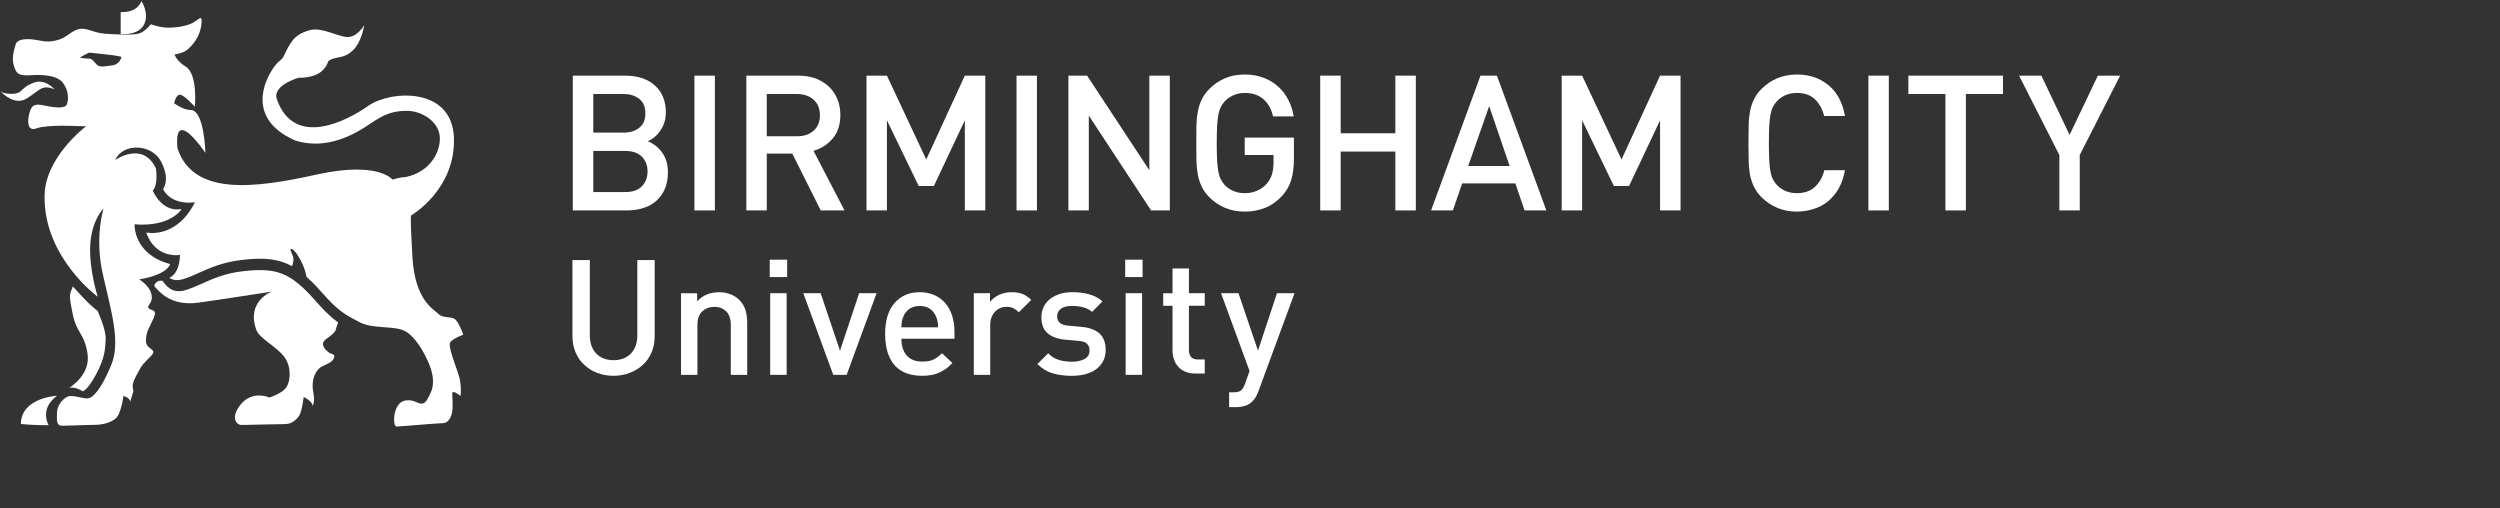 <?xml version="1.0" encoding="utf-8"?>
<!-- Generator: Adobe Illustrator 16.0.0, SVG Export Plug-In . SVG Version: 6.00 Build 0)  -->
<!DOCTYPE svg PUBLIC "-//W3C//DTD SVG 1.1//EN" "http://www.w3.org/Graphics/SVG/1.1/DTD/svg11.dtd">
<svg version="1.1" id="Layer_1" xmlns="http://www.w3.org/2000/svg" xmlns:xlink="http://www.w3.org/1999/xlink" x="0px" y="0px"
	 width="305px" height="62px" viewBox="0 0 305 62" enable-background="new 0 0 305 62" xml:space="preserve">
<rect x="0" y="0" width="305" height="62" fill="#333333" stroke="none"/>
<g>
	<path fill="#fff" d="M17.557,3.022c0.712-1.341-0.301-2.897-0.301-2.897s-0.401,1.45-2.534,1.345v2.696
		C14.722,4.166,16.854,4.371,17.557,3.022"/>
	<path fill="#fff" d="M6.643,10.902c0,0-1.093-1.343-2.525-0.817c-1.422,0.524-1.366,1.105-2.049,1.286
		c-0.644,0.159-1.67,0.07-2.003-0.223c0.318,0.333,1.78,1.746,3.199,0.866C4.868,11.012,5.097,10.258,6.643,10.902"/>
	<path fill="#fff" d="M0.064,11.149L0,11.078L0.064,11.149z"/>
	<path fill="#fff" d="M8.467,47.3c0.865-0.114,1.615,0.438,1.615,0.438s0.561-0.066,1.63-2.045
		c1.066-1.984,1.141-3.125,1.18-4.346c0.038-1.228-0.998-3.438-0.998-3.438c-1.023-0.688-3.003-2.967-3.003-2.967
		c-0.374,1.052-0.542,0.758-0.042,3.271c0.489,2.521,1.447,2.368,1.834,4.968C11.061,45.764,8.467,47.3,8.467,47.3"/>
	<path fill="#fff" d="M6.96,48.286c0,0-4.382,0.202-4.415,3.438c0,0,1.18,0.154,3.386,0.154
		C5.93,51.879,4.749,49.889,6.96,48.286"/>
	<path fill="#fff" d="M13.714,7.971c-0.911,0.105-1.521,0.313-1.927-0.101c-0.407-0.417-0.506-0.724-1.014-0.724
		c-0.51,0-1.007-0.11-1.007-0.11S9.96,6.839,10.88,6.421c0,0,2.02,0.2,2.835,0.309c0.81,0.11,1.113,0.21,1.113,0.21
		S14.62,7.871,13.714,7.971 M54.875,41.895c0.097-0.517,1.644-1.056,1.644-1.056s-0.491-1.464-0.998-1.884
		c-0.506-0.407-1.464-0.064-2.068-0.686c-0.613-0.61-2.831-1.648-3.141-6.937c-0.304-5.28-0.159-5.042-0.159-5.042
		s5.427-3.139,5.227-9.458c-0.208-6.313-7.797-5.793-10.437-3.929c-2.63,1.864-9.011,5.171-11.142-0.729
		c-0.707-1.753,2.643-2.696,2.643-2.696s1.816,0.108,2.831-0.818c1.009-0.939,0.4-1.14,1.209-1.45
		c0.813-0.316,1.626-0.11,2.643-1.142c1.017-1.033,1.314-3,1.314-3s-0.915,1.548-2.128,1.449c-1.213-0.106-3.138-1.247-4.56-0.83
		c-1.421,0.417-1.924,0.93-2.534,1.968c-0.6,1.037-0.507,1.344-1.215,1.865c-0.707,0.511-5.06,6.523,2.026,9.625
		c4.667,1.448,8.61-1.753,9.627-2.378c1.008-0.622,2.023-1.247,3.951-1.247c1.925,0,3.953,1.348,4.051,3.208
		c0.097,1.864-1.22,4.25-4.157,4.871c-0.605,0-1.615,0.31-1.615,0.31s-1.721-2.273-9.225-0.621
		c-7.485,1.658-15.088,2.693-17.012-3.212c-0.506-5.276,3.406,0.573,3.406,0.573s-0.122-5.227-1.784-5.227
		c-0.929,0-2.028-0.828-2.028-0.828s0.197-1.038,0.712-1.038c0.5,0,1.814,1.462,1.814,1.462s0.395-3.971-1.126-4.904
		c-0.816-0.503-1.193-1.063-1.36-1.461c0.569-0.09,1.237-0.273,1.685-0.689c1.01-0.927,1.51-1.971,1.615-3.105
		c0.107-1.138-0.3-0.514-1.01-0.103c-0.714,0.411-2.027,0.62-3.037,0.62c-1.022,0-2.131-0.421-2.131-0.421s-0.703,0.939-1.515,1.151
		c-0.81,0.196-2.736,0.099-4.154,0C11.32,3.996,10.509,3.274,9.5,3.583C8.479,3.897,8.176,4.621,6.867,4.93
		c-1.318,0.311-1.828,0-2.743-0.104c-0.91-0.103-2.021-0.103-2.225,0.621c-0.201,0.72-0.502,1.656-0.201,2.587
		c0.301,0.929,0.504,1.238,2.028,1.143c1.517-0.099,3.233,0,3.948,0.923c0.708,0.942,0.708,1.975,0.502,2.59
		c-0.206,0.633-1.519,0.395-2.221,0.289c-0.712-0.104-1.723-0.518-2.128,0.206c-0.411,0.725-0.813,3.004,0.605,2.482
		C5.852,15.156,9.5,15.396,10,15.396h0.509c0,0-5.169,3.856-5.07,8.718c0,7.354,6.486,12.093,6.486,12.093s-1.107-3.418-0.909-6.424
		c0.201-3.004,1.62-4.346,1.62-4.346s-1.112,3.411-0.103,7.97c1.017,4.556,2.236,8.284,1.017,11.177
		c-1.213,2.9-2.21,4.021-2.919,4.021c-0.71,0-1.843-0.496-2.454-0.188c-0.604,0.314-1.217,1.137-1.217,1.861
		c0,0.719-0.202,1.662,0.613,1.662c0.809,0,2.835-0.104,3.848-0.104c1.017,0,1.925-0.212,2.635-0.729
		c0.714-0.517,1.011-2.805,1.011-2.805s0.813,0.217,0.813,0.729l0.403-1.342c-0.2-0.717-0.104-1.039,0.504-2.174
		c0.611-1.134,0.706-1.134,1.621-2.068c0.918-0.934-0.603-0.727-0.603-1.864c0-1.14,0.4-1.549,0.903-2.694
		c0.509-1.135-0.098-0.928-0.503-1.231c-0.4-0.313,0.247-0.519,0.311-1.251c0.119-1.359-1.539-2.321-1.539-2.321
		c3.55-0.588,3.772-1.873,3.772-1.873c-4.529-1.213-4.333-4.847-4.333-4.847c4.467,0.354,5.738-1.866,5.738-1.866
		c-2.412,0.474-3.52-2.247-3.52-2.247c0.69-0.693,0.387-2.709,0.387-2.709c-1.598-3.395-4.961-1.027-4.961-1.027
		c0.923-2.115,4.473-1.997,5.612,0.225c1.141,2.227,0.217,3.337,0.217,3.337c1.141,2.105,3.899,1.588,3.899,1.588
		c-2.29,4.558-5.953,3.697-5.953,3.697c1.15,3.278,4.128,2.733,4.128,2.733c-0.059,1.742-0.643,2.464-1.306,2.802
		c0.31,0.213,0.826,0.397,1.662,0.16c0.617-0.175,1.251-0.455,1.914-0.761c1.406-0.623,3.002-1.338,5.337-1.595
		c2.693-0.311,4.435-0.128,6.062,0.771c0.104-0.33,0.301-0.869,0.025-1.419c-0.207-0.416-0.385-0.863,0.074-0.625l0.377,0.398
		c0,0,1.052,1.438,1.28,2.934l0.373,0.346c0.585,0.541,1.076,1.097,1.559,1.627c0.869,0.974,1.7,1.896,2.994,2.718
		c0.384,0.231,0.906,0.522,1.584,0.868c1.62,0.83,4.097,0.398,5.404,1.021c1.321,0.616,2.429,2.594,3.037,4.039
		c0.612,1.445,0.612,2.689,0.21,3.516c-0.408,0.832-0.618,1.346-1.121,1.346c-0.507,0-0.805-0.412-1.621-0.412
		c-0.803,0-1.217,0.412-1.514,1.133c-0.298,0.725-0.298,2.073,0.102,2.073c0.403,0,5.059-0.415,5.663-0.415
		c0.614,0,1.025-0.721,1.115-1.448c0.108-0.722,0-1.657,0-2.173c0-0.52,1.009,0.301,1.009,0.301s0.209-1.33-0.3-2.785
		C55.381,44.074,54.765,42.411,54.875,41.895"/>
	<path fill="#fff" d="M38.56,36.775c-0.465-0.524-0.944-1.053-1.496-1.572c-2.18-2.051-3.834-2.525-7.377-2.117
		c-2.194,0.236-3.704,0.907-5.038,1.514c-0.705,0.309-1.365,0.604-2.059,0.81c-1.624,0.463-2.351-0.585-2.771-1.166L19.4,34.256
		c0,0-0.856,0.381-0.454,0.793c0.415,0.424,1.832,2.348,5.231,1.877c1.919-0.257,8.963-1.343,8.963-1.343s-3.132,1.166-1.87,4.66
		c0.395,1.089,2.596,2.104,3.467,3.366c0.868,1.27,0.689,2.949,0.179,3.672c-0.505,0.726-2.034,1.216-2.034,1.216
		s-2.015-0.907-3.438,0.755c-1.415,1.657-0.604,2.594,0,2.594c0.612,0,4.459-0.105,5.268-0.105c0.815,0,1.318-0.415,1.732-0.939
		c0.396-0.514,0.603-2.373,0.603-2.373s1.109,0.516,1.109,1.129c0.299-0.928,0.104-1.242,0-2.168
		c-0.091-0.936,0.202-1.859,0.715-2.375c0.499-0.518,1.515-0.619,1.825-1.24c0.303-0.627-0.213-0.521-0.517-0.729
		c-0.304-0.205-1.005-0.821-0.708-1.341c0.313-0.52,1.44-0.9,1.54-1.635c0.044-0.293,0.143-0.366,0.231-0.736
		C40.118,38.509,39.324,37.637,38.56,36.775"/>
	<path fill="#fff" d="M77.754,40.911c0,0.944-0.263,1.692-0.792,2.228c-0.531,0.534-1.237,0.803-2.111,0.803
		c-0.877,0-1.58-0.269-2.109-0.803c-0.512-0.535-0.784-1.281-0.784-2.228V31.73h-2.12v9.283c0,0.713,0.13,1.379,0.381,1.969
		c0.256,0.602,0.605,1.115,1.056,1.522c0.443,0.418,0.969,0.754,1.585,0.985c0.62,0.242,1.278,0.357,1.99,0.357
		c0.699,0,1.366-0.115,1.979-0.357c0.618-0.231,1.157-0.567,1.605-0.985c0.45-0.409,0.808-0.926,1.061-1.522
		c0.256-0.59,0.376-1.256,0.376-1.969V31.73h-2.118L77.754,40.911L77.754,40.911z"/>
	<path fill="#fff" d="M90.153,36.553c-0.296-0.287-0.65-0.512-1.068-0.67c-0.412-0.156-0.87-0.232-1.388-0.232
		c-0.5,0-0.976,0.09-1.443,0.272c-0.46,0.185-0.872,0.47-1.203,0.854v-1.002h-1.966v9.961h2v-6.078c0-0.756,0.206-1.318,0.607-1.682
		c0.41-0.363,0.895-0.543,1.458-0.543c0.561,0,1.042,0.178,1.425,0.537c0.385,0.355,0.58,0.91,0.58,1.684v6.08h2.003v-6.377
		c0-0.563-0.076-1.073-0.207-1.531C90.801,37.354,90.538,36.936,90.153,36.553"/>
	<rect x="93.908" y="31.68" fill="#fff" width="2.124" height="2.121"/>
	<rect x="93.964" y="35.771" fill="#fff" width="2.006" height="9.961"/>
	<polygon fill="#fff" points="102.479,42.781 100.121,35.773 98.002,35.773 101.658,45.734 103.292,45.734 106.942,35.773 
		104.817,35.773 	"/>
	<path fill="#fff" d="M109.971,39.932c0.02-0.301,0.025-0.549,0.061-0.731c0.029-0.197,0.086-0.406,0.196-0.618
		c0.155-0.387,0.407-0.688,0.757-0.926c0.345-0.221,0.759-0.33,1.222-0.33c0.48,0,0.88,0.109,1.225,0.33
		c0.337,0.236,0.582,0.539,0.747,0.926c0.101,0.212,0.17,0.425,0.199,0.618c0.037,0.184,0.069,0.432,0.069,0.731H109.971z
		 M115.321,36.98c-0.36-0.414-0.799-0.742-1.319-0.977c-0.524-0.232-1.126-0.355-1.795-0.355c-1.271,0-2.301,0.435-3.075,1.326
		c-0.768,0.885-1.144,2.133-1.144,3.758c0,0.941,0.119,1.74,0.35,2.408c0.234,0.651,0.551,1.176,0.956,1.582
		c0.394,0.389,0.875,0.682,1.413,0.858c0.541,0.177,1.132,0.265,1.756,0.265c0.436,0,0.822-0.027,1.171-0.094
		c0.348-0.066,0.672-0.168,0.965-0.297c0.295-0.128,0.574-0.296,0.828-0.477c0.255-0.191,0.515-0.422,0.769-0.691l-1.271-1.189
		c-0.357,0.35-0.708,0.607-1.05,0.771c-0.35,0.174-0.813,0.244-1.373,0.244c-0.82,0-1.446-0.244-1.881-0.74
		c-0.439-0.501-0.65-1.172-0.65-2.045h6.473v-0.885c0-0.715-0.102-1.351-0.292-1.95C115.958,37.904,115.691,37.404,115.321,36.98"/>
	<path fill="#fff" d="M123.431,35.648c-0.572,0-1.083,0.111-1.563,0.328c-0.46,0.23-0.826,0.515-1.088,0.864v-1.069h-1.975v9.961
		h2.001v-6.061c0-0.689,0.199-1.234,0.583-1.639c0.39-0.395,0.855-0.6,1.411-0.6c0.337,0,0.618,0.057,0.828,0.168
		c0.222,0.109,0.439,0.277,0.667,0.496l1.516-1.512c-0.346-0.336-0.702-0.581-1.089-0.73
		C124.345,35.717,123.913,35.648,123.431,35.648"/>
	<path fill="#fff" d="M134.116,40.665c-0.511-0.438-1.252-0.712-2.197-0.79l-1.565-0.143c-0.535-0.043-0.899-0.178-1.092-0.379
		c-0.188-0.196-0.289-0.449-0.289-0.76c0-0.371,0.151-0.688,0.455-0.92c0.294-0.236,0.752-0.35,1.358-0.35
		c0.473,0,0.921,0.05,1.342,0.162c0.424,0.107,0.795,0.293,1.112,0.558l1.26-1.269c-0.455-0.418-1.005-0.699-1.636-0.875
		c-0.629-0.174-1.314-0.254-2.061-0.254c-0.517,0-1.014,0.063-1.459,0.201c-0.453,0.143-0.853,0.334-1.185,0.594
		c-0.348,0.258-0.622,0.582-0.812,0.951c-0.197,0.383-0.295,0.817-0.295,1.299c0,0.881,0.251,1.535,0.768,1.971
		c0.511,0.439,1.236,0.701,2.174,0.781l1.599,0.143c0.484,0.033,0.824,0.155,1.03,0.359c0.203,0.207,0.302,0.472,0.302,0.814
		c0,0.471-0.202,0.822-0.629,1.043c-0.415,0.225-0.939,0.332-1.552,0.332c-0.498,0-0.997-0.072-1.499-0.201
		c-0.508-0.143-0.962-0.414-1.367-0.832l-1.318,1.314c0.593,0.57,1.227,0.954,1.92,1.146c0.703,0.191,1.455,0.291,2.264,0.291
		c0.598,0,1.143-0.069,1.654-0.196c0.517-0.14,0.956-0.335,1.317-0.601c0.368-0.264,0.647-0.598,0.864-0.996
		c0.211-0.394,0.312-0.853,0.312-1.375C134.89,41.795,134.635,41.122,134.116,40.665"/>
	<rect x="137.273" y="31.68" fill="#fff" width="2.12" height="2.121"/>
	<rect x="137.33" y="35.771" fill="#fff" width="2.004" height="9.961"/>
	<path fill="#fff" d="M145.05,32.751h-2.001v3.026h-1.138v1.527h1.138v5.492c0,0.348,0.054,0.691,0.168,1.023
		c0.107,0.337,0.268,0.629,0.501,0.883c0.217,0.263,0.503,0.473,0.833,0.622c0.353,0.161,0.751,0.243,1.229,0.243h1.199v-1.709
		h-0.828c-0.387,0-0.665-0.107-0.839-0.303c-0.174-0.209-0.263-0.492-0.263-0.871v-5.383h1.93v-1.527h-1.93L145.05,32.751
		L145.05,32.751z"/>
	<path fill="#fff" d="M153.475,42.781l-2.378-7.008h-2.128l3.477,9.49l-0.549,1.545c-0.147,0.407-0.313,0.683-0.514,0.838
		c-0.193,0.152-0.501,0.217-0.918,0.217h-0.512v1.811h0.801c0.385,0,0.749-0.049,1.107-0.152c0.348-0.1,0.664-0.289,0.942-0.567
		c0.3-0.3,0.546-0.714,0.726-1.229l4.404-11.951h-2.144L153.475,42.781z"/>
	<path fill="#fff" d="M78.305,22.731c-0.468,0.466-1.127,0.697-2.011,0.697h-3.913v-5.011h3.913c0.883,0,1.542,0.235,2.011,0.694
		c0.461,0.471,0.698,1.068,0.698,1.804S78.766,22.258,78.305,22.731 M72.381,11.47h3.689c0.795,0,1.439,0.205,1.929,0.605
		c0.502,0.395,0.735,0.98,0.735,1.749c0,0.771-0.232,1.354-0.735,1.755c-0.49,0.403-1.134,0.601-1.929,0.601h-3.689V11.47z
		 M80.73,18.541c-0.234-0.317-0.496-0.57-0.79-0.796c-0.287-0.218-0.598-0.399-0.923-0.521c0.284-0.112,0.549-0.274,0.81-0.479
		c0.263-0.211,0.499-0.468,0.703-0.764c0.205-0.293,0.385-0.635,0.514-1.017c0.125-0.38,0.189-0.784,0.189-1.227
		c0-1.405-0.439-2.5-1.331-3.302c-0.882-0.803-2.093-1.204-3.628-1.204h-6.393v16.44h6.644c0.72,0,1.387-0.102,1.992-0.305
		c0.615-0.19,1.136-0.486,1.575-0.883c0.437-0.398,0.777-0.879,1.026-1.454c0.248-0.573,0.367-1.24,0.367-2.002
		c0-0.52-0.067-0.991-0.2-1.405C81.152,19.209,80.958,18.845,80.73,18.541"/>
	<rect x="84.72" y="9.231" fill="#fff" width="2.494" height="16.441"/>
	<path fill="#fff" d="M93.543,16.625V11.47h3.694c0.834,0,1.496,0.234,2.016,0.685c0.513,0.447,0.777,1.089,0.777,1.909
		c0,0.816-0.265,1.442-0.777,1.885c-0.521,0.457-1.182,0.676-2.016,0.676H93.543z M103.031,25.672l-3.782-7.268
		c0.921-0.274,1.691-0.762,2.33-1.496c0.624-0.728,0.944-1.682,0.944-2.878c0-0.694-0.116-1.333-0.356-1.925
		c-0.242-0.593-0.584-1.104-1.029-1.523c-0.443-0.418-0.979-0.753-1.595-0.999c-0.634-0.227-1.337-0.355-2.121-0.355h-6.368v16.443
		h2.491v-6.93h3.116l3.468,6.93L103.031,25.672z"/>
	<polygon fill="#fff" points="108.204,14.678 112.083,22.693 113.933,22.693 117.709,14.678 117.709,25.672 120.205,25.672 
		120.205,9.229 117.709,9.229 113.003,19.458 108.204,9.229 105.713,9.229 105.713,25.672 108.204,25.672 	"/>
	<rect x="124.017" y="9.231" fill="#fff" width="2.491" height="16.441"/>
	<polygon fill="#fff" points="142.718,25.672 142.718,9.23 140.22,9.23 140.22,20.77 132.628,9.23 130.346,9.23 130.346,25.672 
		132.834,25.672 132.834,14.105 140.432,25.672 	"/>
	<path fill="#fff" d="M151.854,18.91h3.516v0.916c0,0.547-0.067,1.016-0.188,1.439c-0.125,0.41-0.336,0.797-0.649,1.157
		c-0.326,0.364-0.716,0.649-1.179,0.847c-0.467,0.209-0.965,0.296-1.5,0.296c-0.489,0-0.947-0.079-1.365-0.261
		c-0.414-0.175-0.768-0.413-1.06-0.721c-0.195-0.217-0.366-0.452-0.49-0.71c-0.133-0.253-0.233-0.573-0.307-0.944
		c-0.064-0.377-0.115-0.842-0.148-1.401c-0.025-0.546-0.042-1.24-0.042-2.071c0-0.83,0.019-1.522,0.042-2.061
		c0.033-0.554,0.084-1.021,0.148-1.393c0.073-0.373,0.174-0.694,0.307-0.947c0.125-0.254,0.297-0.485,0.49-0.709
		c0.292-0.305,0.646-0.548,1.06-0.732c0.418-0.186,0.876-0.275,1.365-0.275c0.926,0,1.684,0.243,2.27,0.752
		c0.586,0.501,0.979,1.2,1.188,2.108h2.526c-0.12-0.712-0.337-1.375-0.647-1.983c-0.31-0.625-0.711-1.157-1.215-1.618
		c-0.498-0.467-1.096-0.828-1.781-1.092c-0.676-0.277-1.464-0.416-2.34-0.416c-0.877,0-1.677,0.148-2.388,0.451
		c-0.716,0.305-1.363,0.741-1.928,1.308c-0.406,0.407-0.708,0.827-0.915,1.277c-0.23,0.44-0.375,0.923-0.483,1.449
		c-0.099,0.518-0.16,1.1-0.177,1.745c-0.005,0.644-0.012,1.345-0.012,2.136c0,0.785,0.007,1.496,0.012,2.137
		c0.017,0.644,0.078,1.22,0.177,1.745c0.107,0.519,0.253,0.998,0.483,1.452c0.207,0.44,0.509,0.869,0.915,1.271
		c0.564,0.571,1.212,0.999,1.942,1.303c0.725,0.3,1.513,0.451,2.373,0.451c0.876,0,1.687-0.15,2.448-0.441
		c0.755-0.289,1.442-0.773,2.083-1.44c0.538-0.577,0.91-1.231,1.135-1.954c0.225-0.718,0.34-1.615,0.34-2.681v-2.51h-6.005v2.121
		L151.854,18.91L151.854,18.91z"/>
	<polygon fill="#fff" points="170.234,16.258 163.563,16.258 163.563,9.229 161.066,9.229 161.066,25.672 163.563,25.672 
		163.563,18.49 170.234,18.49 170.234,25.672 172.73,25.672 172.73,9.229 170.234,9.229 	"/>
	<path fill="#fff" d="M179.118,20.251l2.562-7.303l2.496,7.303H179.118z M180.619,9.231l-6.026,16.441h2.657l1.139-3.299h6.485
		l1.123,3.299h2.659l-6.031-16.441H180.619z"/>
	<polygon fill="#fff" points="197.823,19.458 193.02,9.229 190.525,9.229 190.525,25.671 193.02,25.671 193.02,14.678 
		196.893,22.691 198.744,22.691 202.529,14.678 202.529,25.671 205.027,25.671 205.027,9.229 202.529,9.229 	"/>
	<path fill="#fff" d="M215.996,13.976c0.074-0.375,0.168-0.695,0.302-0.939c0.138-0.262,0.298-0.492,0.507-0.714
		c0.291-0.309,0.646-0.542,1.051-0.727c0.42-0.171,0.867-0.26,1.377-0.26c0.916,0,1.649,0.253,2.201,0.787
		c0.532,0.521,0.909,1.2,1.11,2.026h2.542c-0.292-1.645-0.963-2.894-2.012-3.756c-1.051-0.868-2.326-1.302-3.844-1.302
		c-0.881,0-1.666,0.15-2.388,0.448c-0.72,0.305-1.366,0.744-1.944,1.313c-0.395,0.403-0.703,0.823-0.912,1.272
		c-0.217,0.441-0.375,0.927-0.483,1.453c-0.092,0.514-0.16,1.1-0.163,1.743c-0.02,0.644-0.027,1.345-0.027,2.134
		c0,0.787,0.01,1.497,0.027,2.14c0.003,0.644,0.071,1.217,0.163,1.743c0.106,0.521,0.265,0.998,0.483,1.451
		c0.209,0.441,0.519,0.87,0.912,1.272c0.578,0.568,1.226,1,1.944,1.304c0.722,0.298,1.507,0.45,2.388,0.45
		c0.729,0,1.427-0.118,2.074-0.329c0.656-0.214,1.238-0.524,1.75-0.959c0.521-0.444,0.959-0.966,1.305-1.6
		c0.336-0.629,0.588-1.348,0.726-2.162h-2.517c-0.198,0.821-0.582,1.502-1.131,2.025c-0.554,0.52-1.289,0.777-2.207,0.777
		c-0.508,0-0.957-0.078-1.377-0.258c-0.406-0.174-0.76-0.415-1.052-0.727c-0.209-0.211-0.37-0.448-0.506-0.706
		c-0.133-0.255-0.228-0.57-0.301-0.947c-0.072-0.376-0.118-0.841-0.146-1.399c-0.027-0.547-0.045-1.238-0.045-2.072
		c0-0.827,0.018-1.527,0.045-2.073C215.881,14.812,215.924,14.364,215.996,13.976"/>
	<rect x="227.945" y="9.23" fill="#fff" width="2.49" height="16.441"/>
	<polygon fill="#fff" points="232.822,11.47 237.34,11.47 237.34,25.672 239.836,25.672 239.836,11.47 244.363,11.47 
		244.363,9.231 232.822,9.231 	"/>
	<polygon fill="#fff" points="255.938,9.231 252.488,16.458 249.047,9.231 246.328,9.231 251.242,18.913 251.242,25.672 
		253.729,25.672 253.729,18.913 258.656,9.231 	"/>
</g>
</svg>
